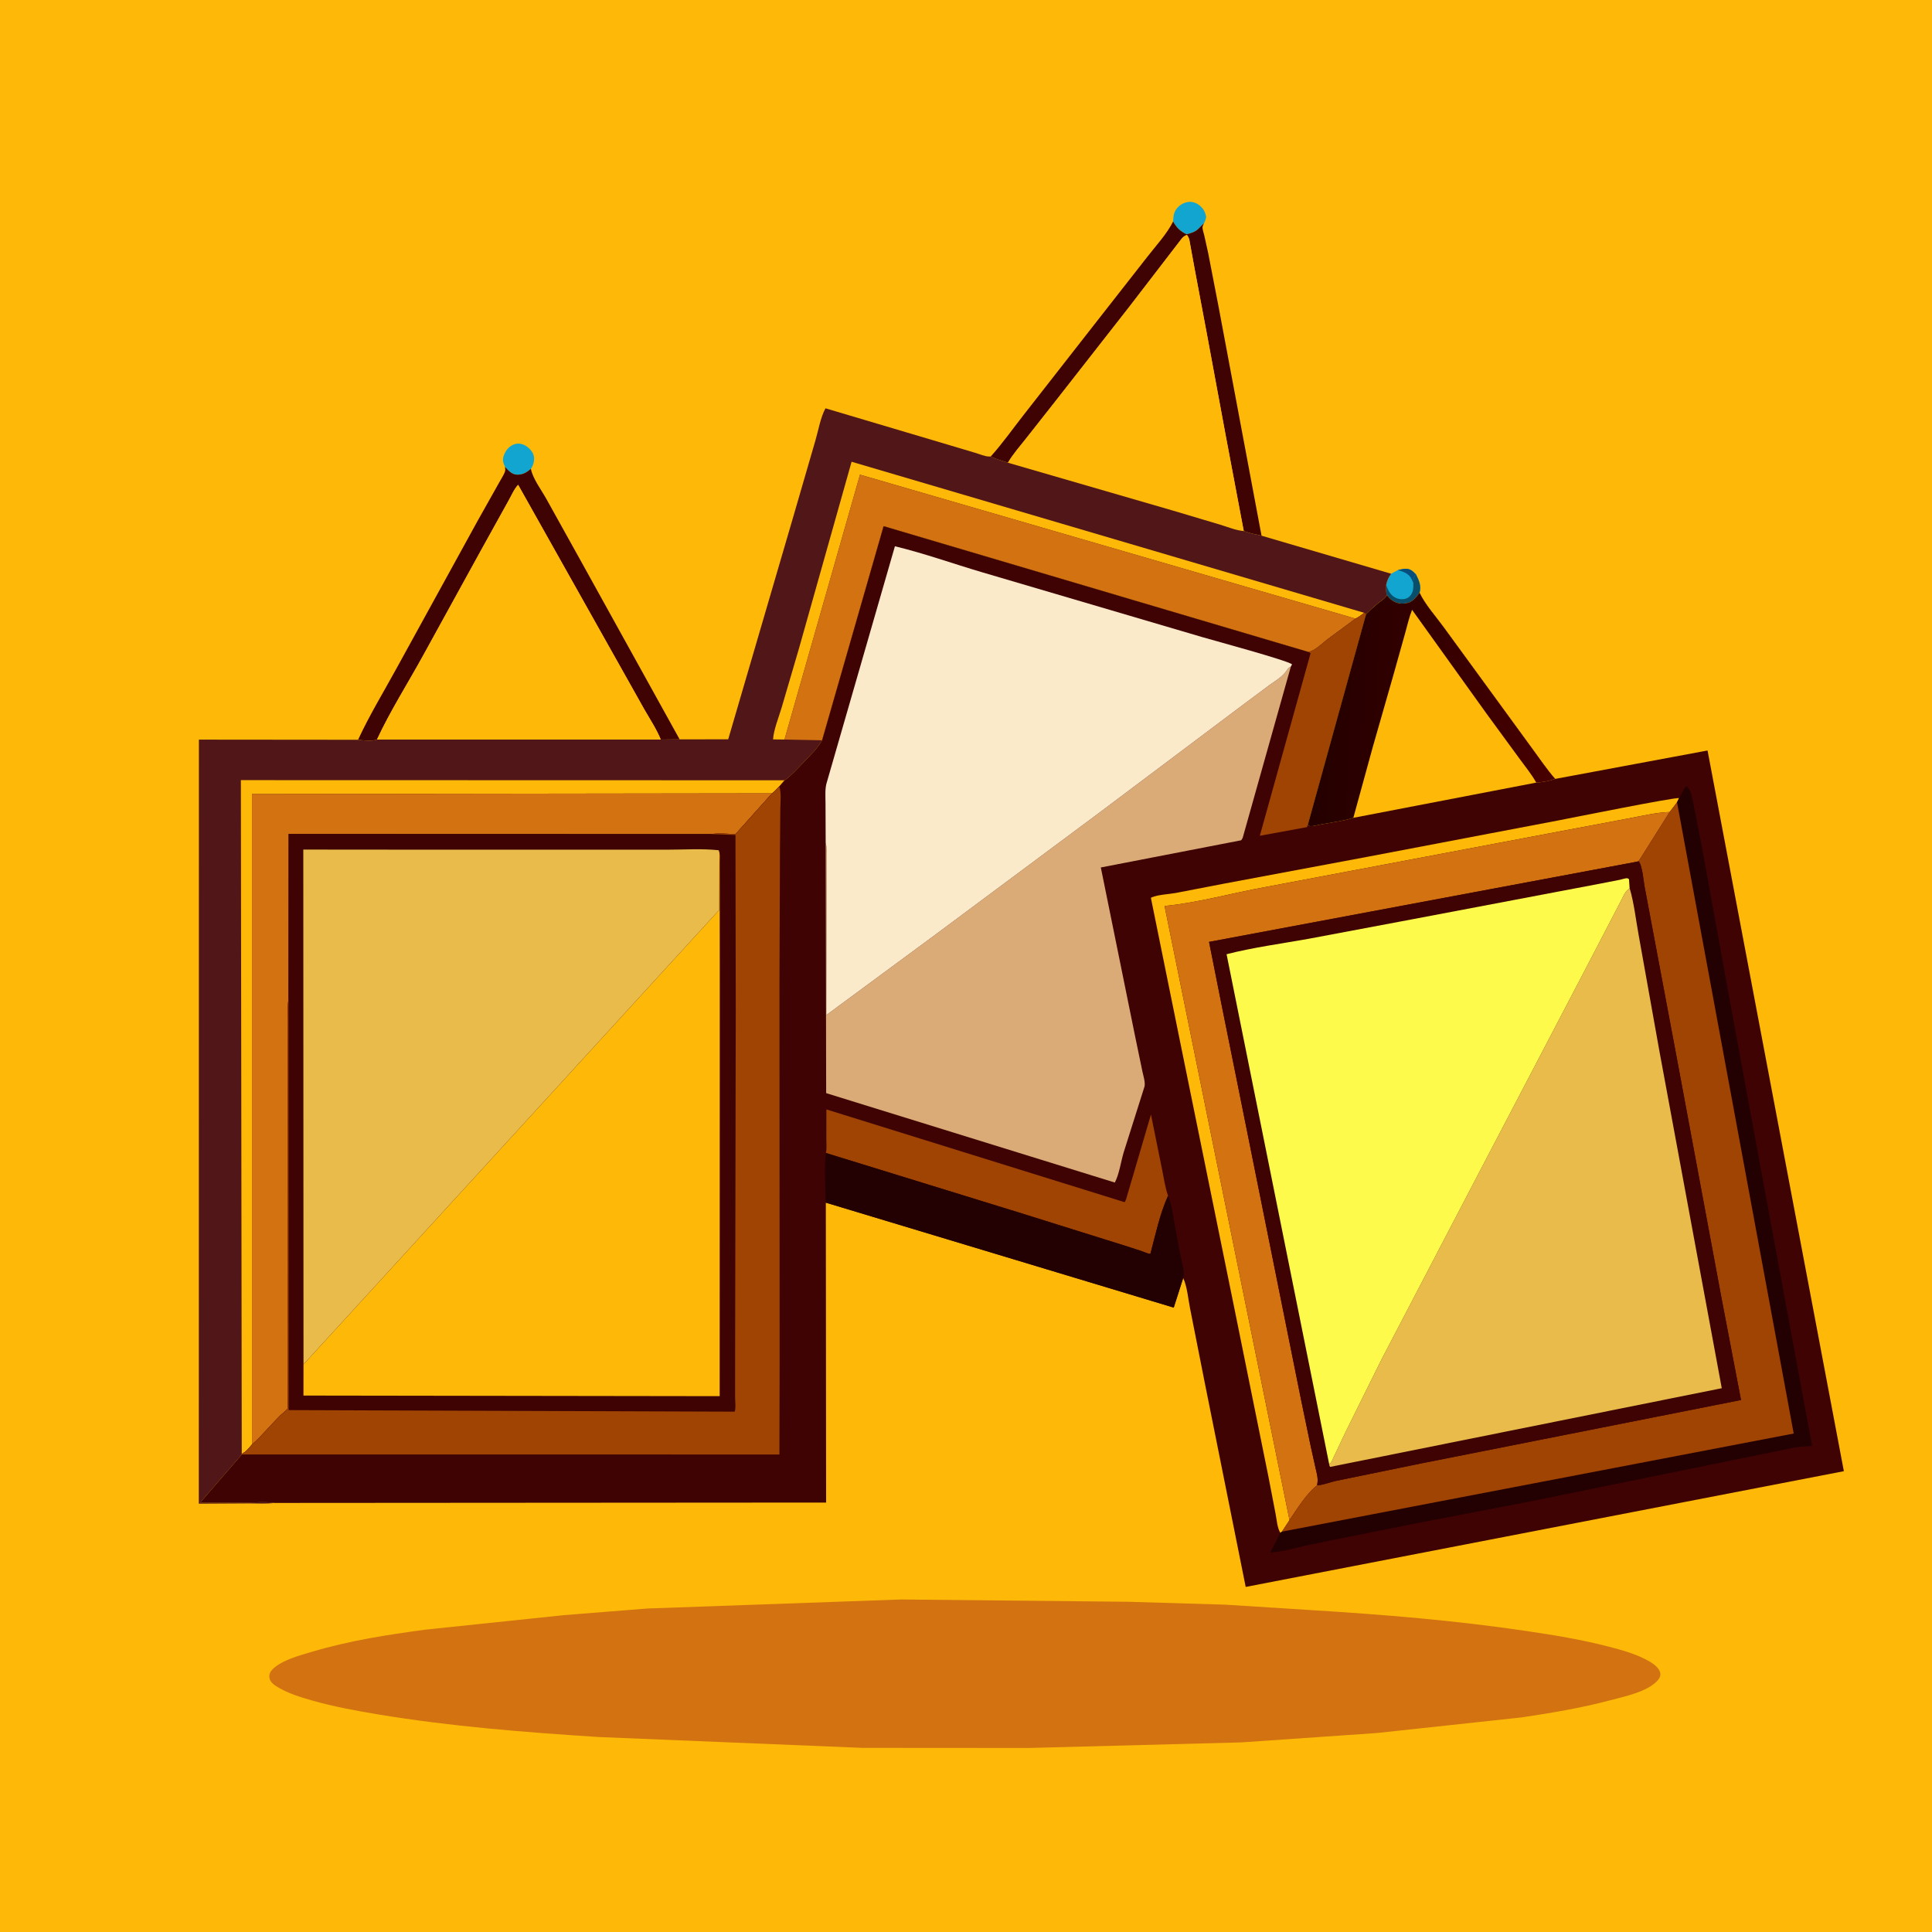 <svg version="1.1" xmlns="http://www.w3.org/2000/svg" style="display: block;" viewBox="0 0 2048 2048" width="1024" height="1024">
<defs>
	<linearGradient id="Gradient1" gradientUnits="userSpaceOnUse" x1="1392.01" y1="751.209" x2="1647.17" y2="759.674">
		<stop class="stop0" offset="0" stop-opacity="1" stop-color="rgb(36,0,0)"/>
		<stop class="stop1" offset="1" stop-opacity="1" stop-color="rgb(72,0,0)"/>
	</linearGradient>
</defs>
<path transform="translate(0,0)" fill="rgb(253,184,8)" d="M -0 -0 L 2048 0 L 2048 2048 L -0 2048 L -0 -0 z"/>
<path transform="translate(0,0)" fill="rgb(18,165,207)" d="M 535.38 494.968 C 533.427 490.716 532.378 487.703 533.956 483.123 C 535.766 477.872 539.244 473.341 544.5 471.222 C 548.53 469.597 552.721 470.082 556.506 472.098 C 560.247 474.091 564.246 478.179 565.576 482.279 C 567.062 486.858 565.688 492.26 563.285 496.284 L 562.773 497.025 C 558.123 500.869 554.215 503.34 547.968 503.162 C 542.422 503.004 538.929 498.678 535.38 494.968 z"/>
<path transform="translate(0,0)" fill="rgb(18,165,207)" d="M 1243.54 234.8 C 1243.85 228.105 1244.41 223.487 1249.56 218.767 C 1253.17 215.456 1258.37 213.481 1263.29 214.085 C 1268.21 214.688 1272.45 217.807 1275.35 221.72 C 1277.22 224.245 1277.96 226.979 1278.63 230 C 1277.99 232.498 1277.59 234.471 1276.21 236.69 L 1270.52 242.361 C 1267.23 245.831 1262.4 247.221 1257.89 248.368 C 1250.99 245.182 1247.29 241.369 1243.54 234.8 z"/>
<path transform="translate(0,0)" fill="rgb(18,165,207)" d="M 1481.81 604.295 C 1486.63 603.252 1491.52 601.677 1496 604.494 C 1497.94 605.717 1499.47 607.299 1501.02 608.965 C 1504.4 615.684 1506.76 620.911 1504.8 628.448 C 1500.38 634.101 1497.27 638.628 1489.62 639.628 C 1484.31 640.32 1479.19 639.204 1474.99 635.859 C 1473.15 634.396 1471.7 632.774 1470.23 630.955 C 1468.99 627.468 1469.34 623.701 1469.39 620.047 C 1470.45 615.211 1471.72 612.154 1474.72 608.203 L 1481.81 604.295 z"/>
<path transform="translate(0,0)" fill="rgb(8,78,122)" d="M 1481.81 604.295 C 1486.63 603.252 1491.52 601.677 1496 604.494 C 1497.94 605.717 1499.47 607.299 1501.02 608.965 C 1498.15 612.638 1498.46 613.521 1498.21 618.025 L 1496.63 614.383 C 1493.36 607.756 1488.36 606.355 1481.81 604.295 z"/>
<path transform="translate(0,0)" fill="rgb(9,79,107)" d="M 1501.02 608.965 C 1504.4 615.684 1506.76 620.911 1504.8 628.448 C 1500.38 634.101 1497.27 638.628 1489.62 639.628 C 1484.31 640.32 1479.19 639.204 1474.99 635.859 C 1473.15 634.396 1471.7 632.774 1470.23 630.955 C 1468.99 627.468 1469.34 623.701 1469.39 620.047 C 1470.59 623.561 1472.06 627.185 1474.59 629.977 C 1477.28 632.956 1481.06 634.974 1485.09 635.158 C 1488.65 635.32 1491.94 634.633 1494.47 631.967 C 1498.45 627.769 1498.16 623.427 1498.21 618.025 C 1498.46 613.521 1498.15 612.638 1501.02 608.965 z"/>
<path transform="translate(0,0)" fill="rgb(63,3,4)" d="M 1243.54 234.8 C 1247.29 241.369 1250.99 245.182 1257.89 248.368 C 1262.4 247.221 1267.23 245.831 1270.52 242.361 L 1276.21 236.69 C 1275.85 237.706 1274.67 240.039 1274.68 241 C 1274.72 243.526 1276.05 247.211 1276.61 249.741 L 1280.67 268 L 1291.71 325 L 1337.27 567.856 C 1331.03 566.466 1324.41 565.189 1318.43 562.941 L 1299.08 460.5 L 1279.52 354.924 L 1266.36 284.995 L 1260.77 254.388 C 1260.27 252.247 1259.45 250.805 1258.21 249.018 C 1255.64 250.055 1254.29 250.977 1252.52 253.143 L 1197.29 324.98 L 1121.33 422.078 L 1087.63 464.872 C 1081.15 473.091 1073.73 481.475 1068.46 490.509 C 1062.4 488.31 1055.91 486.899 1050.19 483.919 C 1062.73 470.039 1073.74 454.29 1085.32 439.579 L 1158.78 345.584 L 1216.43 271.963 C 1225.37 260.406 1237.1 247.865 1243.54 234.8 z"/>
<path transform="translate(0,0)" fill="rgb(63,3,4)" d="M 535.38 494.968 C 538.929 498.678 542.422 503.004 547.968 503.162 C 554.215 503.34 558.123 500.869 562.773 497.025 C 564.74 507.344 573.855 519.311 579.068 528.717 L 616.132 595.383 L 720.432 783.746 L 700.438 783.959 C 696.029 773.079 689.109 762.583 683.24 752.407 L 657.926 707.328 L 549.238 513.942 C 545.076 518.206 541.936 525.74 538.939 530.97 L 510.691 581.89 L 449.01 694 C 432.733 723.751 413.856 753.259 399.602 783.957 C 394.397 785.943 385.161 784.854 379.578 784.195 C 391.625 758.055 407.041 732.867 420.84 707.592 L 506.424 551.89 L 529.5 510.87 C 531.199 507.663 534.721 502.53 535.5 499.087 C 535.741 498.021 535.414 496.117 535.38 494.968 z"/>
<path transform="translate(0,0)" fill="rgb(253,184,8)" d="M 1068.46 490.509 C 1073.73 481.475 1081.15 473.091 1087.63 464.872 L 1121.33 422.078 L 1197.29 324.98 L 1252.52 253.143 C 1254.29 250.977 1255.64 250.055 1258.21 249.018 C 1259.45 250.805 1260.27 252.247 1260.77 254.388 L 1266.36 284.995 L 1279.52 354.924 L 1299.08 460.5 L 1318.43 562.941 C 1310.09 562.268 1301.31 558.539 1293.26 556.129 L 1243.76 541.372 L 1068.46 490.509 z"/>
<path transform="translate(0,0)" fill="rgb(253,184,8)" d="M 399.602 783.957 C 413.856 753.259 432.733 723.751 449.01 694 L 510.691 581.89 L 538.939 530.97 C 541.936 525.74 545.076 518.206 549.238 513.942 L 657.926 707.328 L 683.24 752.407 C 689.109 762.583 696.029 773.079 700.438 783.959 L 399.602 783.957 z"/>
<path transform="translate(0,0)" fill="rgb(210,114,17)" d="M 955.311 1695.52 L 1196.5 1697.96 L 1299 1701.03 L 1390.59 1706.83 C 1466.68 1711.54 1542.57 1717.73 1618 1728.93 C 1647.03 1733.24 1675.98 1737.95 1704.43 1745.3 C 1719.49 1749.18 1735.38 1753.5 1748.87 1761.44 C 1753.07 1763.91 1759.24 1768.46 1760 1773.67 C 1760.47 1776.91 1758.84 1779.57 1756.72 1781.82 C 1745.67 1793.56 1722.33 1798.25 1707.03 1802.32 C 1675.89 1810.58 1644.49 1815.83 1612.66 1820.56 L 1459.7 1837.06 L 1315.87 1847 L 1089.88 1852.93 L 914.207 1852.81 L 634.485 1841.3 C 556.199 1836.24 477.951 1830.17 400.499 1817.28 C 377.202 1813.41 353.799 1809.1 331.062 1802.65 C 318.094 1798.96 305.171 1795.03 293.595 1787.93 C 290.141 1785.82 286.244 1782.82 285.614 1778.5 C 285.11 1775.05 286.346 1772.18 288.696 1769.77 C 298.44 1759.74 318.295 1754.65 331.46 1750.75 C 370.523 1739.15 410.289 1732.99 450.58 1727.55 L 597.483 1712.16 L 686 1705.1 L 955.311 1695.52 z"/>
<path transform="translate(0,0)" fill="rgb(81,22,23)" d="M 720.432 783.746 L 771.922 783.713 L 839.959 551 L 864.476 466.54 C 867.556 456.062 869.806 442.279 875.066 432.829 L 1001 470.243 L 1033.69 479.989 C 1038.29 481.376 1044.09 483.952 1048.79 483.952 L 1050.19 483.919 C 1055.91 486.899 1062.4 488.31 1068.46 490.509 L 1243.76 541.372 L 1293.26 556.129 C 1301.31 558.539 1310.09 562.268 1318.43 562.941 C 1324.41 565.189 1331.03 566.466 1337.27 567.856 L 1474.72 608.203 C 1471.72 612.154 1470.45 615.211 1469.39 620.047 C 1469.34 623.701 1468.99 627.468 1470.23 630.955 C 1468.15 634.622 1464.03 636.905 1460.79 639.5 C 1456.33 643.066 1452.21 647.099 1448.09 651.046 L 1446.17 649.621 C 1443.15 651.929 1440.34 654.089 1436.91 655.756 L 1407.17 677.713 C 1401.13 682.308 1394.59 689.404 1387.14 691.12 L 936.643 557.724 L 871.438 784.719 C 866.523 793.387 859.28 800.274 852.434 807.417 C 845.887 814.247 839.469 821.521 831.836 827.152 L 831.701 827.127 L 826.054 833.651 C 823.687 836.024 821.217 839.092 818.47 840.968 L 779.821 884.11 C 771.297 883.987 762.155 883.163 753.706 884.155 L 305.964 884.019 L 305.822 1057.49 C 304.468 1073.31 305.103 1089.57 305.03 1105.45 L 304.989 1194.04 L 304.946 1440.87 L 304.971 1482.26 C 304.972 1484.69 305.735 1491.59 304.69 1493.42 C 303.482 1495.53 298.654 1498.92 296.789 1500.79 C 286.814 1510.76 277.685 1522.02 267.101 1531.33 C 263.997 1534.7 260.569 1539.48 256.271 1541.22 L 256.316 1541.8 L 212.112 1592.88 L 264.038 1592.7 C 272.72 1592.67 282.586 1591.75 291.095 1593.17 C 282.359 1594.28 272.799 1593.62 263.957 1593.68 L 210.741 1593.97 L 210.838 784.038 L 379.578 784.195 C 385.161 784.854 394.397 785.943 399.602 783.957 L 700.438 783.959 L 720.432 783.746 z"/>
<path transform="translate(0,0)" fill="rgb(253,184,8)" d="M 831.607 783.94 L 819.483 783.795 C 820.092 773.527 825.552 760.288 828.555 750.136 L 846.872 687.646 L 902.721 489.47 L 1446.17 649.621 C 1443.15 651.929 1440.34 654.089 1436.91 655.756 L 911.636 503.174 L 831.607 783.94 z"/>
<path transform="translate(0,0)" fill="rgb(253,184,8)" d="M 256.271 1541.22 L 255.327 826.973 L 831.701 827.127 L 826.054 833.651 C 823.687 836.024 821.217 839.092 818.47 840.968 L 267.108 841.72 L 267.101 1531.33 C 263.997 1534.7 260.569 1539.48 256.271 1541.22 z"/>
<path transform="translate(0,0)" fill="rgb(210,114,17)" d="M 831.607 783.94 L 911.636 503.174 L 1436.91 655.756 L 1407.17 677.713 C 1401.13 682.308 1394.59 689.404 1387.14 691.12 L 936.643 557.724 L 871.438 784.719 L 831.607 783.94 z"/>
<path transform="translate(0,0)" fill="rgb(210,114,17)" d="M 267.101 1531.33 L 267.108 841.72 L 818.47 840.968 L 779.821 884.11 C 771.297 883.987 762.155 883.163 753.706 884.155 L 305.964 884.019 L 305.822 1057.49 C 304.468 1073.31 305.103 1089.57 305.03 1105.45 L 304.989 1194.04 L 304.946 1440.87 L 304.971 1482.26 C 304.972 1484.69 305.735 1491.59 304.69 1493.42 C 303.482 1495.53 298.654 1498.92 296.789 1500.79 C 286.814 1510.76 277.685 1522.02 267.101 1531.33 z"/>
<path transform="translate(0,0)" fill="rgb(63,3,4)" d="M 871.438 784.719 L 936.643 557.724 L 1387.14 691.12 C 1394.59 689.404 1401.13 682.308 1407.17 677.713 L 1436.91 655.756 C 1440.34 654.089 1443.15 651.929 1446.17 649.621 L 1448.09 651.046 C 1452.21 647.099 1456.33 643.066 1460.79 639.5 C 1464.03 636.905 1468.15 634.622 1470.23 630.955 C 1471.7 632.774 1473.15 634.396 1474.99 635.859 C 1479.19 639.204 1484.31 640.32 1489.62 639.628 C 1497.27 638.628 1500.38 634.101 1504.8 628.448 C 1510.87 641.023 1521.69 653.042 1529.98 664.381 L 1578.53 730.904 L 1624.38 793.786 C 1632.21 804.411 1639.82 815.763 1648.52 825.682 L 1808.92 795.776 L 1810.08 795.607 L 1954.57 1559.52 L 1320.5 1682.21 L 1276.72 1463.88 L 1261.55 1387.14 C 1259.55 1377.24 1258.5 1363.8 1254.23 1354.75 L 1244.21 1386.11 L 875.42 1274.86 L 875.718 1592.77 L 291.095 1593.17 C 282.586 1591.75 272.72 1592.67 264.038 1592.7 L 212.112 1592.88 L 256.316 1541.8 L 256.271 1541.22 C 260.569 1539.48 263.997 1534.7 267.101 1531.33 C 277.685 1522.02 286.814 1510.76 296.789 1500.79 C 298.654 1498.92 303.482 1495.53 304.69 1493.42 C 305.735 1491.59 304.972 1484.69 304.971 1482.26 L 304.946 1440.87 L 304.989 1194.04 L 305.03 1105.45 C 305.103 1089.57 304.468 1073.31 305.822 1057.49 L 305.964 884.019 L 753.706 884.155 C 762.155 883.163 771.297 883.987 779.821 884.11 L 818.47 840.968 C 821.217 839.092 823.687 836.024 826.054 833.651 L 831.701 827.127 L 831.836 827.152 C 839.469 821.521 845.887 814.247 852.434 807.417 C 859.28 800.274 866.523 793.387 871.438 784.719 z"/>
<path transform="translate(0,0)" fill="rgb(159,68,2)" d="M 1446.17 649.621 L 1448.09 651.046 L 1386.34 874.278 L 1385.5 876.787 L 1335.47 885.96 L 1389.25 692.533 L 1387.14 691.12 C 1394.59 689.404 1401.13 682.308 1407.17 677.713 L 1436.91 655.756 C 1440.34 654.089 1443.15 651.929 1446.17 649.621 z"/>
<path transform="translate(0,0)" fill="rgb(253,184,8)" d="M 1357.25 1624.89 C 1353.94 1619.7 1353.41 1611.21 1352.25 1605.15 L 1344.59 1565.34 L 1309.1 1389.97 L 1251 1104.5 L 1220 951.772 L 1220.79 951.265 C 1227.7 948.314 1238.88 947.941 1246.44 946.567 L 1297.93 936.629 L 1451 907.972 L 1651.87 869.695 C 1664.18 867.36 1776.17 844.765 1779.89 846.043 L 1777.71 850.507 L 1769.89 860.749 C 1755 861.276 1740.15 865.052 1725.5 867.71 L 1640.3 883.761 L 1342.11 940.156 C 1306.52 946.512 1270.42 956.908 1234.48 960.376 L 1366.93 1611.36 L 1358.93 1623.57 L 1357.25 1624.89 z"/>
<path transform="translate(0,0)" fill="rgb(159,68,2)" d="M 875.502 1222.21 C 876.542 1217.66 875.936 1211.92 875.95 1207.22 L 876.009 1176.04 L 1192.1 1274.36 C 1193.72 1272.35 1194.23 1269.26 1194.99 1266.8 L 1200.25 1249 L 1220.06 1181.45 L 1231.94 1240.11 C 1233.77 1249.01 1235.11 1259 1238.2 1267.51 C 1229.54 1286.41 1224.86 1308.95 1219.49 1329.07 C 1216.6 1329.12 1212.63 1327.08 1209.82 1326.09 L 1191.53 1320.18 L 1077.56 1284.52 L 875.502 1222.21 z"/>
<path transform="translate(0,0)" fill="rgb(35,0,1)" d="M 875.502 1222.21 L 1077.56 1284.52 L 1191.53 1320.18 L 1209.82 1326.09 C 1212.63 1327.08 1216.6 1329.12 1219.49 1329.07 C 1224.86 1308.95 1229.54 1286.41 1238.2 1267.51 C 1241.62 1275.58 1242.86 1285.02 1244.4 1293.62 L 1251.14 1330 C 1252.37 1336.43 1256.31 1348.49 1254.23 1354.75 L 1244.21 1386.11 L 875.42 1274.86 C 874.596 1268.35 874.879 1261.37 874.715 1254.77 C 874.447 1243.9 874.037 1233.02 875.502 1222.21 z"/>
<path transform="translate(0,0)" fill="rgb(35,0,1)" d="M 1779.89 846.043 L 1786.5 834.262 L 1788.5 833.79 C 1791.58 837.456 1792.74 841.039 1793.81 845.612 L 1803.63 895.5 L 1835.42 1070.22 L 1898.79 1413.59 L 1920.77 1531.8 L 1920.37 1532.9 C 1913.6 1533.18 1907.15 1533.47 1900.5 1534.82 L 1621.9 1591.63 L 1510.59 1612.95 L 1414 1632.22 L 1382.46 1638.8 C 1370.56 1641.64 1358.85 1645.04 1346.57 1645.68 L 1357.25 1624.89 L 1358.93 1623.57 L 1901.39 1519.59 L 1777.71 850.507 L 1779.89 846.043 z"/>
<path transform="translate(0,0)" fill="rgb(253,184,8)" d="M 1470.23 630.955 C 1471.7 632.774 1473.15 634.396 1474.99 635.859 C 1479.19 639.204 1484.31 640.32 1489.62 639.628 C 1497.27 638.628 1500.38 634.101 1504.8 628.448 C 1510.87 641.023 1521.69 653.042 1529.98 664.381 L 1578.53 730.904 L 1624.38 793.786 C 1632.21 804.411 1639.82 815.763 1648.52 825.682 C 1642.35 827.882 1635.05 829.223 1628.51 829.59 L 1434.59 866.925 C 1423.62 870.406 1411.32 871.86 1400 873.95 C 1396.39 874.616 1390.8 876.563 1387.29 875.411 L 1386.34 874.278 L 1448.09 651.046 C 1452.21 647.099 1456.33 643.066 1460.79 639.5 C 1464.03 636.905 1468.15 634.622 1470.23 630.955 z"/>
<path transform="translate(0,0)" fill="url(#Gradient1)" d="M 1470.23 630.955 C 1471.7 632.774 1473.15 634.396 1474.99 635.859 C 1479.19 639.204 1484.31 640.32 1489.62 639.628 C 1497.27 638.628 1500.38 634.101 1504.8 628.448 C 1510.87 641.023 1521.69 653.042 1529.98 664.381 L 1578.53 730.904 L 1624.38 793.786 C 1632.21 804.411 1639.82 815.763 1648.52 825.682 C 1642.35 827.882 1635.05 829.223 1628.51 829.59 C 1623.57 820.738 1616.97 812.795 1611.02 804.608 L 1576.05 756.824 L 1496.86 646.421 C 1493.68 654.374 1491.82 662.95 1489.49 671.196 L 1476.97 715.865 L 1455.02 792.5 L 1434.59 866.925 C 1423.62 870.406 1411.32 871.86 1400 873.95 C 1396.39 874.616 1390.8 876.563 1387.29 875.411 L 1386.34 874.278 L 1448.09 651.046 C 1452.21 647.099 1456.33 643.066 1460.79 639.5 C 1464.03 636.905 1468.15 634.622 1470.23 630.955 z"/>
<path transform="translate(0,0)" fill="rgb(210,114,17)" d="M 1366.93 1611.36 L 1234.48 960.376 C 1270.42 956.908 1306.52 946.512 1342.11 940.156 L 1640.3 883.761 L 1725.5 867.71 C 1740.15 865.052 1755 861.276 1769.89 860.749 L 1737.01 912.948 L 1735.14 913.448 L 1281.65 998.45 L 1295.35 1067.29 L 1311.39 1146.75 L 1379.31 1484.44 L 1389.41 1533.04 L 1394.44 1555.73 C 1395.73 1561.43 1397.4 1566.7 1396.49 1572.55 L 1396.23 1574.46 C 1384.74 1583.43 1375.08 1599.32 1366.93 1611.36 z"/>
<path transform="translate(0,0)" fill="rgb(159,68,2)" d="M 1777.71 850.507 L 1901.39 1519.59 L 1358.93 1623.57 L 1366.93 1611.36 C 1375.08 1599.32 1384.74 1583.43 1396.23 1574.46 C 1401.92 1574.44 1410.53 1570.94 1416.39 1569.76 L 1506.95 1551.19 L 1845.55 1484.07 L 1824.68 1375 L 1778.79 1128.52 L 1743.64 941.508 C 1742.21 934.73 1741.17 917.89 1737.01 912.948 L 1769.89 860.749 L 1777.71 850.507 z"/>
<path transform="translate(0,0)" fill="rgb(218,171,118)" d="M 875.259 893.455 C 876.659 898.08 876.065 904.178 876.09 909 L 876.167 941.703 L 875.874 1076.04 L 989.16 992.519 L 1165.04 861.695 L 1318 746.813 L 1345.48 726.335 C 1351.8 721.773 1359.74 717.313 1363.98 710.701 C 1364.93 709.222 1365.54 708.172 1367.1 707.268 L 1368.36 706.598 L 1317.27 888.232 L 1315.74 890.727 L 1166.92 919.549 L 1203.23 1098.37 L 1211.04 1136 C 1212.02 1140.58 1214.26 1147.3 1213.21 1151.82 L 1191.03 1221.93 C 1188.22 1231.5 1186.36 1244.85 1181.76 1253.55 L 875.769 1158.77 L 875.259 893.455 z"/>
<path transform="translate(0,0)" fill="rgb(250,234,202)" d="M 875.259 893.455 L 875.086 851.996 C 875.102 844.588 874.208 835.771 876.618 828.734 L 948.648 579.063 C 979.639 586.534 1010.37 597.558 1040.98 606.603 L 1274.81 675.459 C 1287.05 679.07 1364.41 699.948 1369.65 704.231 L 1368.36 706.598 L 1367.1 707.268 C 1365.54 708.172 1364.93 709.222 1363.98 710.701 C 1359.74 717.313 1351.8 721.773 1345.48 726.335 L 1318 746.813 L 1165.04 861.695 L 989.16 992.519 L 875.874 1076.04 L 876.167 941.703 L 876.09 909 C 876.065 904.178 876.659 898.08 875.259 893.455 z"/>
<path transform="translate(0,0)" fill="rgb(63,3,4)" d="M 1737.01 912.948 C 1741.17 917.89 1742.21 934.73 1743.64 941.508 L 1778.79 1128.52 L 1824.68 1375 L 1845.55 1484.07 L 1506.95 1551.19 L 1416.39 1569.76 C 1410.53 1570.94 1401.92 1574.44 1396.23 1574.46 L 1396.49 1572.55 C 1397.4 1566.7 1395.73 1561.43 1394.44 1555.73 L 1389.41 1533.04 L 1379.31 1484.44 L 1311.39 1146.75 L 1295.35 1067.29 L 1281.65 998.45 L 1735.14 913.448 L 1737.01 912.948 z"/>
<path transform="translate(0,0)" fill="rgb(232,187,75)" d="M 1727.44 941.293 C 1732.21 957.133 1734.15 975.714 1737.2 992.098 L 1759.2 1115.1 L 1825.14 1471.56 L 1410 1554.98 C 1408.93 1552.95 1409.18 1553.93 1408.99 1552.12 C 1411.7 1550.26 1412.87 1546.37 1414.31 1543.43 L 1426.39 1517.93 L 1464.44 1441.1 L 1562.1 1254 L 1676.08 1036.01 L 1706.7 977.186 L 1718.91 953.619 C 1720.54 950.56 1722.26 946.139 1724.82 943.881 C 1726.47 942.417 1725.53 943.412 1726.88 941.922 L 1727.44 941.293 z"/>
<path transform="translate(0,0)" fill="rgb(254,250,75)" d="M 1408.99 1552.12 L 1300.22 1011.51 C 1328.3 1004.32 1358.08 1000.36 1386.64 995.256 L 1497.37 974.427 L 1692.84 937.345 L 1717.08 932.616 C 1719.21 932.186 1723.09 930.787 1725 931.009 C 1725.68 931.089 1726.21 931.67 1726.81 932 L 1727.44 941.293 L 1726.88 941.922 C 1725.53 943.412 1726.47 942.417 1724.82 943.881 C 1722.26 946.139 1720.54 950.56 1718.91 953.619 L 1706.7 977.186 L 1676.08 1036.01 L 1562.1 1254 L 1464.44 1441.1 L 1426.39 1517.93 L 1414.31 1543.43 C 1412.87 1546.37 1411.7 1550.26 1408.99 1552.12 z"/>
<path transform="translate(0,0)" fill="rgb(63,3,4)" d="M 826.054 833.651 C 828.431 840.596 827.254 849.847 827.175 857.179 L 826.782 899.351 L 826.274 1042.59 L 826.45 1440.62 L 826.217 1541.82 L 256.316 1541.8 L 256.271 1541.22 C 260.569 1539.48 263.997 1534.7 267.101 1531.33 C 277.685 1522.02 286.814 1510.76 296.789 1500.79 C 298.654 1498.92 303.482 1495.53 304.69 1493.42 C 305.735 1491.59 304.972 1484.69 304.971 1482.26 L 304.946 1440.87 L 304.989 1194.04 L 305.03 1105.45 C 305.103 1089.57 304.468 1073.31 305.822 1057.49 L 305.964 884.019 L 753.706 884.155 C 762.155 883.163 771.297 883.987 779.821 884.11 L 818.47 840.968 C 821.217 839.092 823.687 836.024 826.054 833.651 z"/>
<path transform="translate(0,0)" fill="rgb(159,68,2)" d="M 826.054 833.651 C 828.431 840.596 827.254 849.847 827.175 857.179 L 826.782 899.351 L 826.274 1042.59 L 826.45 1440.62 L 826.217 1541.82 L 256.316 1541.8 L 256.271 1541.22 C 260.569 1539.48 263.997 1534.7 267.101 1531.33 C 277.685 1522.02 286.814 1510.76 296.789 1500.79 C 298.654 1498.92 303.482 1495.53 304.69 1493.42 C 305.735 1491.59 304.972 1484.69 304.971 1482.26 L 304.946 1440.87 L 304.989 1194.04 L 305.03 1105.45 C 305.103 1089.57 304.468 1073.31 305.822 1057.49 L 305.989 1494.77 L 778.716 1496.42 C 780.258 1493.21 779.227 1484.85 779.223 1481.1 L 779.263 1433.75 L 779.949 1069.74 L 779.634 885.083 L 753.706 884.155 C 762.155 883.163 771.297 883.987 779.821 884.11 L 818.47 840.968 C 821.217 839.092 823.687 836.024 826.054 833.651 z"/>
<path transform="translate(0,0)" fill="rgb(253,184,8)" d="M 761.837 901.284 C 763.408 904.723 762.837 909.344 762.848 913.097 L 762.912 936.254 L 763.002 1029.38 L 762.892 1479.99 L 321.678 1479.36 L 321.721 1446.34 L 761.255 965.83 L 762.114 965.071 L 761.837 901.284 z"/>
<path transform="translate(0,0)" fill="rgb(232,187,75)" d="M 321.721 1446.34 L 321.514 900.58 L 411.738 900.656 L 596.192 900.69 L 706.068 900.711 C 724.316 900.719 743.728 899.325 761.837 901.284 L 762.114 965.071 L 761.255 965.83 L 321.721 1446.34 z"/>
</svg>